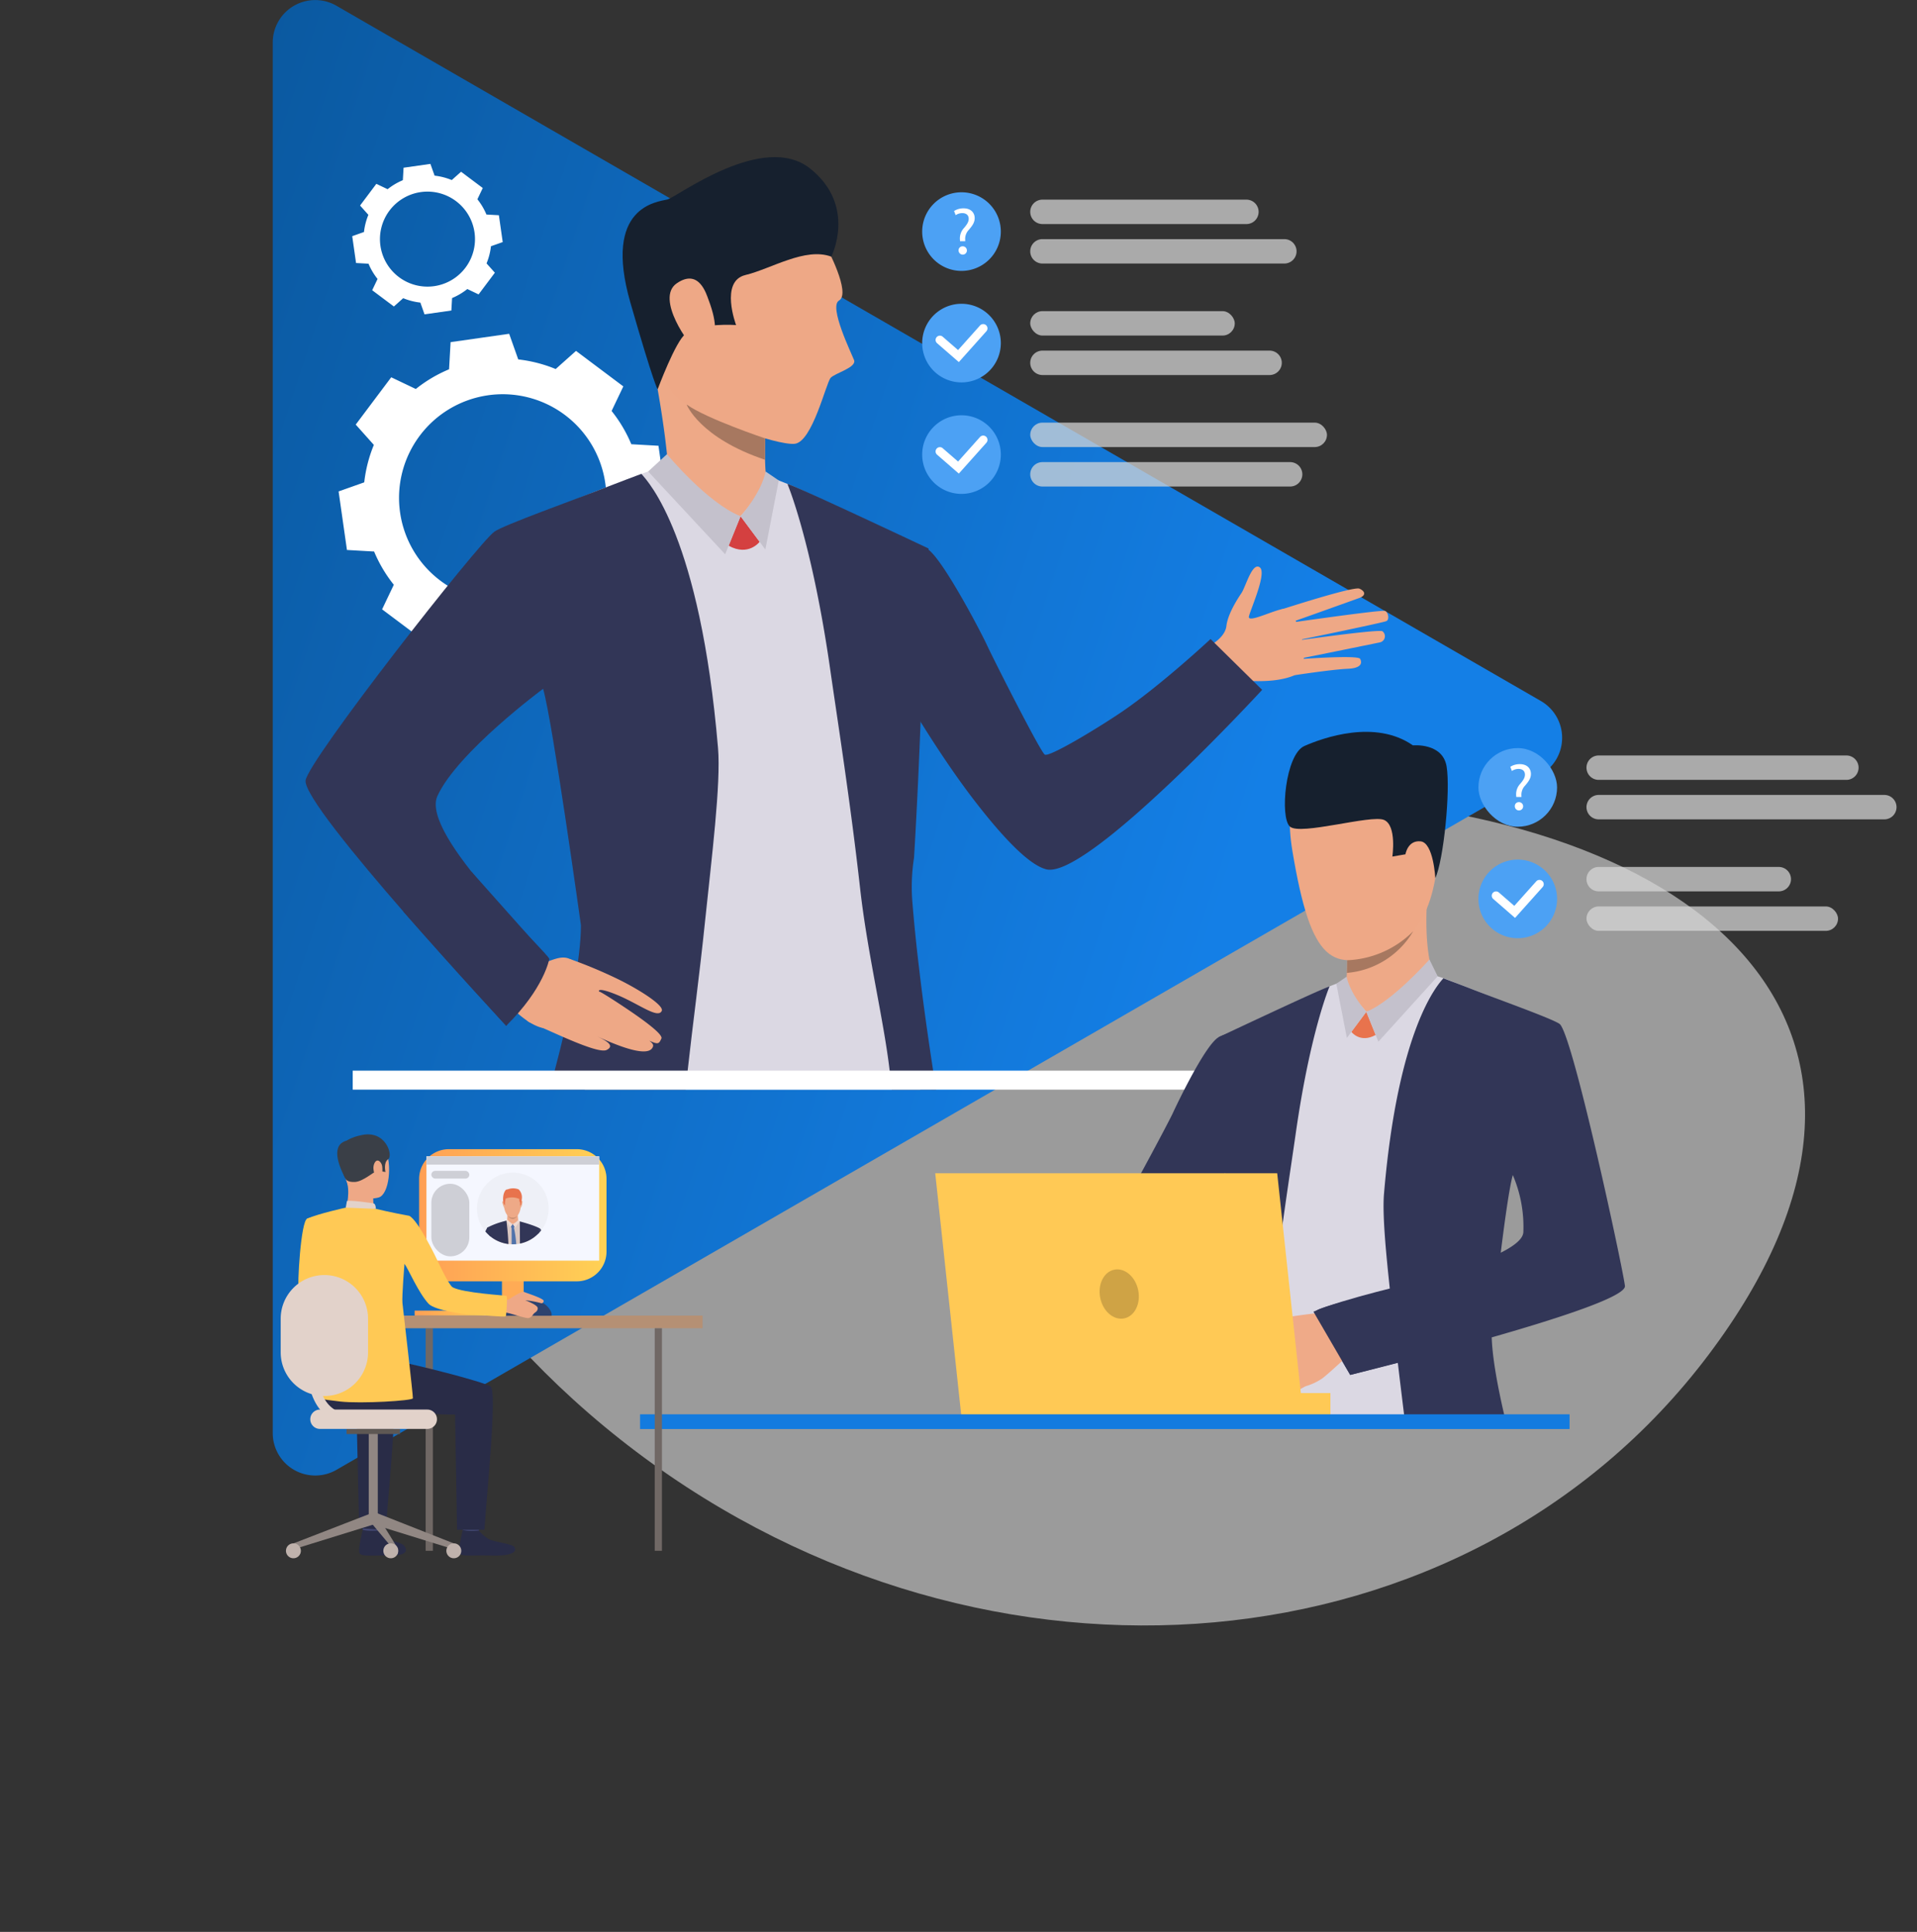 <svg xmlns="http://www.w3.org/2000/svg" xmlns:xlink="http://www.w3.org/1999/xlink" width="688.166" height="693.628" viewBox="0 0 688.166 693.628">
  <rect x="0" y="0" width="688.166" height="693.628" fill="#333333" stroke="none"/>
  <defs>
    <linearGradient id="linear-gradient" x1="0.707" y1="0.695" x2="-0.385" y2="0.283" gradientUnits="objectBoundingBox">
      <stop offset="0" stop-color="#147fe6"/>
      <stop offset="1" stop-color="#084e8c"/>
    </linearGradient>
    <linearGradient id="linear-gradient-2" y1="0.5" x2="1" y2="0.5" gradientUnits="objectBoundingBox">
      <stop offset="0" stop-color="#ff9f55"/>
      <stop offset="1" stop-color="#ffd255"/>
    </linearGradient>
  </defs>
  <g id="Group_507" data-name="Group 507" transform="translate(0 0)">
    <path id="Path_558" data-name="Path 558" d="M240.773,329.092C365.948,241.185,572.5,402.449,572.5,259.263S444.345,0,286.252,0,0,116.076,0,259.263,115.6,417,240.773,329.092Z" transform="matrix(-0.799, -0.602, 0.602, -0.799, 457.222, 693.628)" fill="#efefef" opacity="0.552"/>
    <path id="Path_409" data-name="Path 409" d="M806.538,337.68,374.173,88.054A15.251,15.251,0,0,0,351.3,101.261V600.513a15.251,15.251,0,0,0,22.876,13.208L806.538,364.095A15.251,15.251,0,0,0,806.538,337.68Z" transform="translate(-253.392 -85.988)" fill="url(#linear-gradient)"/>
    <g id="Group_371" data-name="Group 371" transform="translate(121.545 119.841)">
      <path id="Path_410" data-name="Path 410" d="M437.879,538.442a49.693,49.693,0,0,0,7.075,11.937l-4.207,8.823,8.495,6.371,8.494,6.372,7.293-6.508a49.691,49.691,0,0,0,13.44,3.451l3.261,9.206,10.512-1.5,10.512-1.5.554-9.751a49.7,49.7,0,0,0,11.937-7.075l8.823,4.208,6.371-8.495,6.372-8.494-6.508-7.292a49.7,49.7,0,0,0,3.451-13.44l9.206-3.261-1.5-10.512-1.5-10.512-9.75-.554a49.714,49.714,0,0,0-7.075-11.937l4.208-8.822-8.494-6.372-8.495-6.371-7.292,6.508a49.7,49.7,0,0,0-13.44-3.451l-3.261-9.206-10.512,1.5-10.511,1.5-.554,9.75a49.7,49.7,0,0,0-11.937,7.075l-8.823-4.207-6.372,8.494-6.371,8.494,6.508,7.292a49.7,49.7,0,0,0-3.451,13.44l-9.206,3.261,1.5,10.512,1.5,10.511Zm40.9-56.1a37.207,37.207,0,1,1-31.574,42.093A37.207,37.207,0,0,1,478.783,482.345Z" transform="translate(-425.127 -460.263)" fill="#fff"/>
    </g>
    <g id="Group_372" data-name="Group 372" transform="translate(126.448 58.846)">
      <path id="Path_411" data-name="Path 411" d="M446.285,305.611a22.78,22.78,0,0,0,3.243,5.472l-1.929,4.045,3.894,2.921,3.894,2.921,3.343-2.984a22.79,22.79,0,0,0,6.162,1.582l1.495,4.22,4.819-.688,4.819-.688.254-4.47a22.807,22.807,0,0,0,5.472-3.243l4.045,1.929,2.921-3.894,2.921-3.894-2.984-3.343a22.769,22.769,0,0,0,1.582-6.162l4.221-1.495-.688-4.819-.688-4.819-4.47-.254a22.793,22.793,0,0,0-3.244-5.473l1.929-4.045L483.4,275.51l-3.894-2.921-3.343,2.984A22.8,22.8,0,0,0,470,273.991l-1.5-4.22-4.819.688-4.819.688-.254,4.47a22.788,22.788,0,0,0-5.472,3.243l-4.045-1.929-2.921,3.894-2.921,3.894,2.984,3.343a22.784,22.784,0,0,0-1.582,6.162l-4.22,1.495.688,4.819.688,4.819Zm18.752-25.717a17.057,17.057,0,1,1-14.475,19.3A17.057,17.057,0,0,1,465.037,279.894Z" transform="translate(-440.439 -269.771)" fill="#fff"/>
    </g>
    <g id="Group_384" data-name="Group 384" transform="translate(109.689 56.41)">
      <g id="Group_373" data-name="Group 373" transform="translate(350.202 154.871)">
        <path id="Path_412" data-name="Path 412" d="M1481.816,753.419s26.008-8.451,28.122-7.508,2.4,2.434-.007,3.329-24.938,8.92-24.938,8.92,32.137-4.632,34.047-4.266c1.118.214,1.836,3.057.585,3.659s-32.939,7.1-32.939,7.1,30.01-4.268,31.5-3.456a2.254,2.254,0,0,1-.881,4c-2.212.476-29.927,6.086-29.927,6.086s21.963-1.669,22.8-.18c.513.91,1.243,3.331-4.429,3.575s-19.061,2.3-19.061,2.3Z" transform="translate(-1481.816 -745.838)" fill="#eea886"/>
      </g>
      <g id="Group_375" data-name="Group 375" transform="translate(321.546 147.014)">
        <g id="Group_374" data-name="Group 374">
          <path id="Path_413" data-name="Path 413" d="M1392.319,751.3s8.416-3.345,9.019-8.656c.514-4.516,4.261-10.115,5.412-11.842,1.539-2.309,3.837-11.125,6.534-9.245s-3.13,14.693-3.853,17.612,10.764-3.3,13.637-2.74,10.7,20.708,2.388,24.039-19.022,1.214-20.387,2.1a54.938,54.938,0,0,1-5.967,2.671Z" transform="translate(-1392.319 -721.301)" fill="#eea886"/>
        </g>
      </g>
      <g id="Group_376" data-name="Group 376" transform="translate(27.751 111.687)">
        <path id="Path_414" data-name="Path 414" d="M667.113,827.283c.188,2.434.391,4.752.58,6.823H547.262c.044-2.028.1-4.332.145-6.823.406-20.079,1-52.993.739-65.423-.333-17.746-4.071-63.858-4.81-66.524,0,0-26.424-38.39-54.138,37.391-5.722,15.617,46.735,54.746,40.216,55.948s-6.244,13.575-6.244,13.575-49.4-43.026-48.387-55.7c.565-7.041,39.245-109.347,45.156-113.577,4.027-2.9,29.322-13.038,42.432-18.007,6.07-2.318,10.691-3.926,11.648-3.984,3-.188,40,3.361,40,3.361s5.3,1.811,10.735,4.3c9.257,4.244,23.686,10.894,34.03,15.82,3.347,1.594,7.533,3.738,11.01,5.578q-.63,18.862-2.231,40.476s-1.927,31.48-2.1,63.279c-1.666,7.2-1.376,23.932-1.376,23.932-.463,15.863,1.3,32.147,1.768,41.244C666.142,814.665,666.62,821.329,667.113,827.283Z" transform="translate(-474.769 -610.971)" fill="#dbd8e3"/>
      </g>
      <g id="Group_377" data-name="Group 377" transform="translate(172.969 117.316)">
        <path id="Path_415" data-name="Path 415" d="M980.626,839.232c-1.739-11.256-3.39-22.976-4.752-34.189v-.087q-.326-2.738-.652-5.432a1.8,1.8,0,0,0-.029-.275c-.87-7.591-1.579-14.849-2.1-21.5a67.5,67.5,0,0,1,.667-14.95c2.057-34,3.086-69.856,3.086-69.856,1.087-14.69,1.71-28.394,2.13-41.186,0,0-46.459-21.948-50.675-23.208,0,0,8.808,20.687,15.414,66.944,2.549,17.761,7.257,47.662,10.677,78.186,1.347,12.038,3.564,24.222,5.679,35.7,2,10.821,3.911,21.021,4.94,29.857.073.536.13,1.072.188,1.608.16,1.521.348,3.274.565,5.215H981.7C981.336,843.81,980.973,841.522,980.626,839.232Z" transform="translate(-928.299 -628.549)" fill="#323657"/>
      </g>
      <g id="Group_378" data-name="Group 378" transform="translate(0 113.738)">
        <path id="Path_416" data-name="Path 416" d="M531.559,777.542c-2.115,20.513-4.433,37.116-6.3,54.094-.247,2.26-.492,4.534-.724,6.823H475.668q.956-3.39,1.854-6.823c5.244-19.775,9.431-39.955,9.431-52.2,0,0-10.17-73.13-13.575-84.908,0,0-30.755,22.744-37.941,38.492-6.432,14.081,40.694,57.093,40.144,58.542-3.2,8.475-15.472,23.961-15.472,23.961s-72.971-78.374-72-88.037c.7-7.026,61.874-85.14,67.77-89.37,3.419-2.448,28.684-11.4,41.085-16.3,2.274-.9,9.662-3.68,11.691-4.447,2.622,2.926,21.108,22.817,27.511,98.41C537.252,728.532,533.847,755.507,531.559,777.542Z" transform="translate(-388.099 -617.374)" fill="#323657"/>
      </g>
      <g id="Group_379" data-name="Group 379" transform="translate(125.237 76.031)">
        <path id="Path_417" data-name="Path 417" d="M784.406,539.211s-.254-12.7-5.149-38.4c-1.31-6.879,39.935,18.1,39.935,18.1s-.127,2.409-.21,5.663c-.044,1.719-.071,3.669-.06,5.625.005.691.011,1.376.028,2.055.039,1.818.122,3.558.276,5.039a23.677,23.677,0,0,0,1.376,4.956C822.3,546.173,798.3,549.151,784.406,539.211Z" transform="translate(-779.227 -499.613)" fill="#eea987"/>
      </g>
      <path id="Path_418" data-name="Path 418" d="M866.712,664.845l6.837,9.185s-4.006,5.364-11.119,1.4Z" transform="translate(-710.552 -535.908)" fill="#d44040"/>
      <path id="Path_419" data-name="Path 419" d="M850.187,632.545l-7.321,8.564s-11.748-2.276-15.2-8.413S850.187,632.545,850.187,632.545Z" transform="translate(-686.706 -512.171)" fill="#eea987"/>
      <path id="Path_420" data-name="Path 420" d="M884.8,614.69s-.85,6.529-9,16.059l8.9,11.951,4.814-24.791Z" transform="translate(-719.643 -501.812)" fill="#c4c1cc"/>
      <path id="Path_421" data-name="Path 421" d="M778.956,595.293s14.541,17.574,26.42,22.27l-5.525,13.664L772.2,601.5Z" transform="translate(-649.216 -488.626)" fill="#c4c1cc"/>
      <g id="Group_380" data-name="Group 380" transform="translate(197.438 137.468)">
        <path id="Path_422" data-name="Path 422" d="M1150.679,745.294s-62.668,68.084-77.457,64.446c-6.836-1.682-17.192-13.483-25.749-24.578-2.821-3.654-5.587-7.489-8.219-11.284a.026.026,0,0,1-.008-.016c-10.5-15.157-18.725-29.687-18.725-29.687s-31.03-36.366-6.13-52.576c0,0,10.494-1.059,16.464,3.344,5.511,4.066,18.92,29.666,21.1,34.413s19.111,38.2,20.69,39.189,18.21-8.993,27.1-14.976c14.365-9.669,32.414-26.52,32.414-26.52Z" transform="translate(-1004.718 -691.487)" fill="#323657"/>
      </g>
      <g id="Group_381" data-name="Group 381" transform="translate(121.488 11.574)">
        <path id="Path_423" data-name="Path 423" d="M832.951,318.829s9.061,16.8,4.57,19.411c-3.711,2.159,4.348,18.645,5.4,21.338s-6.722,4.651-8.373,6.384S828,389.028,821.6,389.671s-35.26-9.392-43.118-17.562-14.3-45.072-9.06-60.638S816.959,289.484,832.951,318.829Z" transform="translate(-767.518 -298.307)" fill="#eea886"/>
      </g>
      <g id="Group_382" data-name="Group 382" transform="translate(113.814)">
        <path id="Path_424" data-name="Path 424" d="M818.466,297.9s9.249-18.143-7.552-31.6-47.78,10.162-51.271,11.063-23.3,2.262-13.3,37.046c8.59,29.869,9.789,31.126,9.789,31.126s6.41-17.3,10.043-19.94c5.673-4.119,18.112-3.13,18.112-3.13s-5.927-15.735,3.335-17.963S809.095,294.418,818.466,297.9Z" transform="translate(-743.55 -262.161)" fill="#16202e"/>
      </g>
      <g id="Group_383" data-name="Group 383" transform="translate(130.692 43.612)">
        <path id="Path_425" data-name="Path 425" d="M810.255,406.043c-.817-2.158-3.458-11.435-11.418-5.987s4.959,22.931,6.347,23.156S817.13,424.205,810.255,406.043Z" transform="translate(-796.264 -398.366)" fill="#eea886"/>
      </g>
      <path id="Path_426" data-name="Path 426" d="M843.468,557.389c.005.691.011,1.376.028,2.055-23.592-7.917-28.161-19.835-28.161-19.835,7.359,5.2,28.194,12.155,28.194,12.155C843.484,553.483,843.456,555.433,843.468,557.389Z" transform="translate(-678.536 -450.771)" fill="#a77860"/>
      <path id="Path_427" data-name="Path 427" d="M611.514,1160a8.293,8.293,0,0,0,4.6,1.851c4.084-.034,8.735-4.474,13-.442s-4.719,21.183-7.956,23.193-10.595-1.6-18.469-11.118S611.514,1160,611.514,1160Z" transform="translate(-532.546 -872.322)" fill="#eea886"/>
      <path id="Path_428" data-name="Path 428" d="M650.9,1161.411a169.457,169.457,0,0,1,17.067,7.134c7.724,3.769,16.788,9.526,15.863,11.481-1.4,2.97-8.294-2.6-16.2-5.818-7.283-2.962-6.347-1.143-6.347-1.143s-.238-.533,7.067,4.256c7.854,5.149,16.075,11.009,15.349,12.625-.9,2-1.182,2.177-4.34.78,1.641,1.2,1.545,1.823,1.11,2.563-2.256,3.832-14.979-1.914-20.031-4.2,3.87,1.778,6.519,3.5,3.623,4.955-3.312,1.661-20.932-7.284-27.552-9.875C629.281,1181.348,650.9,1161.411,650.9,1161.411Z" transform="translate(-555.961 -873.476)" fill="#eea886"/>
      <path id="Path_429" data-name="Path 429" d="M550.059,1094.91s-1.8,10.512-15.47,23.957c0,0-31.343-34.576-36.934-41.05l24.525-14.229Z" transform="translate(-462.576 -806.975)" fill="#323657"/>
    </g>
    <rect id="Rectangle_129" data-name="Rectangle 129" width="431.232" height="6.823" transform="translate(126.611 384.409)" fill="#fff"/>
    <path id="Rectangle_130" data-name="Rectangle 130" d="M14.115,0h0A14.114,14.114,0,0,1,28.229,14.114v0A14.115,14.115,0,0,1,14.114,28.229h0A14.114,14.114,0,0,1,0,14.115v0A14.115,14.115,0,0,1,14.115,0Z" transform="translate(331.048 109.069)" fill="#4ca1f4"/>
    <g id="Group_385" data-name="Group 385" transform="translate(369.836 71.681)">
      <path id="Rectangle_131" data-name="Rectangle 131" d="M4.383,0H77.6a4.384,4.384,0,0,1,4.384,4.384v0A4.384,4.384,0,0,1,77.6,8.767H4.383A4.383,4.383,0,0,1,0,4.384v0A4.383,4.383,0,0,1,4.383,0Z" transform="translate(0)" fill="#d9d9d9" opacity="0.72"/>
      <path id="Rectangle_132" data-name="Rectangle 132" d="M4.383,0H91.219A4.384,4.384,0,0,1,95.6,4.384v0A4.383,4.383,0,0,1,91.22,8.767H4.384A4.384,4.384,0,0,1,0,4.383v0A4.383,4.383,0,0,1,4.383,0Z" transform="translate(0 14.175)" fill="#d9d9d9" opacity="0.72"/>
    </g>
    <path id="Rectangle_133" data-name="Rectangle 133" d="M14.115,0h0A14.114,14.114,0,0,1,28.229,14.114v0A14.115,14.115,0,0,1,14.114,28.229h0A14.114,14.114,0,0,1,0,14.115v0A14.115,14.115,0,0,1,14.115,0Z" transform="translate(331.048 69.037)" fill="#4ca1f4"/>
    <g id="Group_386" data-name="Group 386" transform="translate(369.836 111.713)">
      <rect id="Rectangle_134" data-name="Rectangle 134" width="73.417" height="8.767" rx="4.384" transform="translate(0)" fill="#d9d9d9" opacity="0.72"/>
      <path id="Rectangle_135" data-name="Rectangle 135" d="M4.384,0H85.918A4.384,4.384,0,0,1,90.3,4.384v0a4.383,4.383,0,0,1-4.383,4.383H4.383A4.383,4.383,0,0,1,0,4.384v0A4.384,4.384,0,0,1,4.384,0Z" transform="translate(0 14.175)" fill="#d9d9d9" opacity="0.72"/>
    </g>
    <g id="Group_387" data-name="Group 387" transform="translate(369.836 151.745)">
      <rect id="Rectangle_136" data-name="Rectangle 136" width="106.518" height="8.767" rx="4.384" transform="translate(0)" fill="#d9d9d9" opacity="0.72"/>
      <path id="Rectangle_137" data-name="Rectangle 137" d="M4.383,0H93.295a4.384,4.384,0,0,1,4.384,4.384v0a4.384,4.384,0,0,1-4.384,4.384H4.383A4.383,4.383,0,0,1,0,4.384v0A4.383,4.383,0,0,1,4.383,0Z" transform="translate(0 14.174)" fill="#d9d9d9" opacity="0.72"/>
    </g>
    <path id="Rectangle_138" data-name="Rectangle 138" d="M14.114,0h0A14.115,14.115,0,0,1,28.229,14.115v0A14.114,14.114,0,0,1,14.115,28.229h0A14.115,14.115,0,0,1,0,14.114v0A14.114,14.114,0,0,1,14.114,0Z" transform="translate(331.048 149.102)" fill="#4ca1f4"/>
    <g id="Group_392" data-name="Group 392" transform="translate(335.836 116.362)">
      <g id="Group_391" data-name="Group 391">
        <g id="Group_390" data-name="Group 390">
          <g id="Group_389" data-name="Group 389">
            <g id="Group_388" data-name="Group 388">
              <path id="Path_430" data-name="Path 430" d="M1102.741,463.041l-7.834-6.806a1.541,1.541,0,0,1,2.021-2.326l5.54,4.813,7.873-8.811a1.541,1.541,0,1,1,2.3,2.053Z" transform="translate(-1094.377 -449.396)" fill="#fff"/>
            </g>
          </g>
        </g>
      </g>
    </g>
    <g id="Group_397" data-name="Group 397" transform="translate(335.836 156.394)">
      <g id="Group_396" data-name="Group 396">
        <g id="Group_395" data-name="Group 395">
          <g id="Group_394" data-name="Group 394">
            <g id="Group_393" data-name="Group 393">
              <path id="Path_431" data-name="Path 431" d="M1102.741,588.065l-7.834-6.806a1.541,1.541,0,0,1,2.021-2.326l5.54,4.813,7.873-8.812a1.541,1.541,0,0,1,2.3,2.054Z" transform="translate(-1094.377 -574.42)" fill="#fff"/>
            </g>
          </g>
        </g>
      </g>
    </g>
    <g id="Group_398" data-name="Group 398" transform="translate(342.49 74.796)">
      <path id="Path_432" data-name="Path 432" d="M1117.308,331.382l-.048-.621a5.482,5.482,0,0,1,1.481-4.131c1.075-1.266,1.672-2.2,1.672-3.272,0-1.218-.764-2.03-2.269-2.054a4.246,4.246,0,0,0-2.412.741l-.573-1.5a6.264,6.264,0,0,1,3.415-.955c2.746,0,3.988,1.7,3.988,3.511,0,1.624-.908,2.794-2.054,4.156a4.718,4.718,0,0,0-1.361,3.511l.024.621Zm-.525,3.343a1.412,1.412,0,0,1,1.433-1.5,1.494,1.494,0,1,1-1.433,1.5Z" transform="translate(-1115.159 -319.584)" fill="#fff"/>
    </g>
    <path id="Rectangle_139" data-name="Rectangle 139" d="M14.114,0h0A14.115,14.115,0,0,1,28.229,14.115v0A14.114,14.114,0,0,1,14.115,28.229h0A14.115,14.115,0,0,1,0,14.114v0A14.114,14.114,0,0,1,14.114,0Z" transform="translate(530.726 308.631)" fill="#4ca1f4"/>
    <g id="Group_399" data-name="Group 399" transform="translate(569.515 271.243)">
      <path id="Rectangle_140" data-name="Rectangle 140" d="M4.383,0H93.295a4.383,4.383,0,0,1,4.383,4.383v0a4.383,4.383,0,0,1-4.383,4.383H4.384A4.384,4.384,0,0,1,0,4.383v0A4.383,4.383,0,0,1,4.383,0Z" fill="#d9d9d9" opacity="0.72"/>
      <path id="Rectangle_141" data-name="Rectangle 141" d="M4.384,0H106.912A4.384,4.384,0,0,1,111.3,4.384v0a4.384,4.384,0,0,1-4.384,4.384H4.383A4.383,4.383,0,0,1,0,4.384v0A4.384,4.384,0,0,1,4.384,0Z" transform="translate(0 14.175)" fill="#d9d9d9" opacity="0.72"/>
    </g>
    <rect id="Rectangle_142" data-name="Rectangle 142" width="28.229" height="28.229" rx="14.115" transform="translate(530.726 268.599)" fill="#4ca1f4"/>
    <g id="Group_400" data-name="Group 400" transform="translate(569.515 311.275)">
      <path id="Rectangle_143" data-name="Rectangle 143" d="M4.383,0h64.65a4.383,4.383,0,0,1,4.383,4.383v0a4.383,4.383,0,0,1-4.383,4.383H4.384A4.384,4.384,0,0,1,0,4.383v0A4.383,4.383,0,0,1,4.383,0Z" fill="#d9d9d9" opacity="0.72"/>
      <rect id="Rectangle_144" data-name="Rectangle 144" width="90.302" height="8.767" rx="4.383" transform="translate(0 14.175)" fill="#d9d9d9" opacity="0.72"/>
    </g>
    <g id="Group_405" data-name="Group 405" transform="translate(535.514 315.923)">
      <g id="Group_404" data-name="Group 404">
        <g id="Group_403" data-name="Group 403">
          <g id="Group_402" data-name="Group 402">
            <g id="Group_401" data-name="Group 401">
              <path id="Path_433" data-name="Path 433" d="M1726.354,1086.293l-7.833-6.806a1.541,1.541,0,0,1,2.021-2.327l5.54,4.813,7.874-8.811a1.541,1.541,0,1,1,2.3,2.053Z" transform="translate(-1717.991 -1072.648)" fill="#fff"/>
            </g>
          </g>
        </g>
      </g>
    </g>
    <g id="Group_412" data-name="Group 412" transform="translate(229.77 262.764)">
      <g id="Group_411" data-name="Group 411" transform="translate(135.746)">
        <g id="Group_406" data-name="Group 406" transform="translate(72.673 86.973)">
          <path id="Path_434" data-name="Path 434" d="M1417.443,1282.51c1.3,5.653,1.078,18.783,1.078,18.783.354,12.455-1.035,25.245-1.389,32.387-.009.221-.024.441-.033.666-.091,1.686-.2,3.473-.326,5.284h93.171c-.033-1.715-.067-3.483-.1-5.284-.187-10.544-.354-22.093-.369-30.337,21.292-5.624,44.286-12.962,43.855-18.328-.44-5.523-17.029-86.843-21.666-90.162-3.162-2.271-23.017-10.228-33.317-14.136a73.149,73.149,0,0,0-9.135-3.124c-2.357-.148-31.4,2.635-31.4,2.635s-4.168,1.427-8.422,3.382c-7.267,3.334-18.591,8.546-26.72,12.416-2.625,1.245-5.906,2.937-8.637,4.383q.5,14.8,1.754,31.764S1417.3,1257.552,1417.443,1282.51Zm92.313,9.408c1.145-15.482,5.815-42.078,6.332-43.96.015,0,2.19,2.075,2.2,2.075s.719.1.728.091a5.507,5.507,0,0,1,.661.249s14.1,19.693,14.251,30.28C1534.01,1285.7,1523,1289.317,1509.756,1291.918Z" transform="translate(-1414.037 -1178.253)" fill="#dbd8e3"/>
        </g>
        <g id="Group_407" data-name="Group 407" transform="translate(71.95 91.386)">
          <path id="Path_435" data-name="Path 435" d="M1411.779,1349h12.205q.417-2.58.9-5.284c2.069-11.655,4.79-24.823,6.242-37.752v0c2.682-23.956,6.376-47.429,8.368-61.373,5.188-36.305,12.105-52.549,12.105-52.549-3.306.987-39.774,18.222-39.774,18.222.326,10.036.814,20.8,1.667,32.325,0,0,.8,28.148,2.424,54.845a53.326,53.326,0,0,1,.522,11.731c-.407,5.222-.973,10.922-1.652,16.866-.01.082-.015.158-.024.225-.163,1.414-.335,2.832-.5,4.268,0,.025-.01.038-.01.063-.522,4.316-1.1,8.723-1.715,13.135Q1412.165,1346.359,1411.779,1349Z" transform="translate(-1411.779 -1192.035)" fill="#323657"/>
        </g>
        <g id="Group_408" data-name="Group 408" transform="translate(106.843 88.484)">
          <path id="Path_436" data-name="Path 436" d="M1520.768,1302.674c2.773,6.544,12.33,22.7,12.33,22.7s6.917-1.7,17.092-4.331c.67,5.773,1.346,11.2,1.992,16.508.216,1.772.432,3.531.637,5.284h36.3q-.646-2.666-1.231-5.284c-2.218-9.83-3.775-18.974-4-25.647,24.34-6.951,48.2-14.74,47.826-18.466-.551-5.514-18.83-90.766-23.467-94.086-2.673-1.921-22.514-8.953-32.248-12.79-1.777-.7-7.851-2.985-9.447-3.593-2.064,2.3-16.3,18.006-21.325,77.348-.623,7.382.67,20.853,2.107,34.351C1532.6,1298.6,1520.294,1301.558,1520.768,1302.674Zm66.369-21.177c1.466-11.822,3.128-23.717,4.33-27.88a47.136,47.136,0,0,1,3.784,20.431C1595.19,1276.5,1592.066,1279.015,1587.137,1281.5Z" transform="translate(-1520.755 -1182.97)" fill="#323657"/>
        </g>
        <g id="Group_409" data-name="Group 409" transform="translate(116.702 60.094)">
          <path id="Path_437" data-name="Path 437" d="M1584.218,1122.121s-3.693-6.979-2.673-26.8c.282-5.49-28.837,13.02-28.837,13.02s.1,1.892.163,4.446c.033,1.064.052,2.227.052,3.425,0,.331,0,.661,0,.991-.005.542-.01,1.078-.019,1.615-.014.666-.038,1.317-.072,1.945-.034.714-.081,1.389-.148,2.008a18.332,18.332,0,0,1-1.078,3.889C1550.264,1129.743,1573.315,1129.92,1584.218,1122.121Z" transform="translate(-1551.545 -1094.307)" fill="#eea987"/>
        </g>
        <path id="Path_438" data-name="Path 438" d="M1565.947,1220.538l-5.367,7.21s3.144,4.21,8.728,1.1Z" transform="translate(-1440.985 -1120.026)" fill="#e8734d"/>
        <path id="Path_439" data-name="Path 439" d="M1559.394,1195.184l5.746,6.723s9.222-1.787,11.929-6.6S1559.394,1195.184,1559.394,1195.184Z" transform="translate(-1440.178 -1101.393)" fill="#eea987"/>
        <path id="Path_440" data-name="Path 440" d="M1547.429,1181.169s.667,5.124,7.064,12.606l-6.983,9.381-3.779-19.46Z" transform="translate(-1429.531 -1093.262)" fill="#c4c1cc"/>
        <path id="Path_441" data-name="Path 441" d="M1600,1161.918s-13.334,15.083-22.659,18.77l4.337,10.726,21.28-23.476Z" transform="translate(-1452.378 -1080.175)" fill="#c4c1cc"/>
        <g id="Group_410" data-name="Group 410" transform="translate(0 107.294)">
          <path id="Path_442" data-name="Path 442" d="M1197.61,1352.62s17.7-17.165,29.308-20.021c5.366-1.32,12.435-8.728,19.152-17.437,2.214-2.868,4.386-5.878,6.452-8.857a.019.019,0,0,0,.006-.012c8.241-11.9,14.7-23.3,14.7-23.3s24.358-28.546,4.812-41.271c0,0-8.378-.181-12.972,2.314-4.725,2.565-14.8,23.6-16.512,27.323s-20.219,38.315-21.458,39.092-3.3,3.622-10.712,7.61c-9.068,4.882-23.313,19.172-23.313,19.172Z" transform="translate(-1187.072 -1241.716)" fill="#323657"/>
        </g>
        <path id="Path_443" data-name="Path 443" d="M1461.895,1586.7a11.257,11.257,0,0,0,3.532-.671s1.849-1.186,3.214-1.95a10.607,10.607,0,0,1,1.08-.545,20.612,20.612,0,0,0,5.945-2.834c2.327-1.772,9.915-8.872,9.915-8.872l-4.9-7.538-2.264-7.465s-17.69,1.759-20.05,3.161a6.99,6.99,0,0,0-.65.436c-1.883,1.381-2.7,3.2-3.61,4.036-.33.31-3.412,3.608-3.24,4.946a4.406,4.406,0,0,0,2.307,3.612s.624,3.616,2.493,5.232a6.547,6.547,0,0,0,3.365,4.7S1459.886,1586.3,1461.895,1586.7Z" transform="translate(-1366.394 -1348.633)" fill="#efaa88"/>
        <path id="Path_444" data-name="Path 444" d="M1517.735,936.564s-31.975-7.708-25.239,32.774,14.4,43.768,33.882,35.7,18.124-33.964,19.285-46.634S1527.963,937.155,1517.735,936.564Z" transform="translate(-1394.067 -926.58)" fill="#eea886"/>
        <path id="Path_445" data-name="Path 445" d="M1624.962,1018.9c.475-3.555,7.535-4.758,8.023.591s-3.415,14.667-6.073,13.705S1624.307,1023.8,1624.962,1018.9Z" transform="translate(-1484.496 -980.876)" fill="#eea886"/>
        <path id="Path_446" data-name="Path 446" d="M1540.035,959.142s-.641-12.733-5.282-13.2-5.43,4.647-5.43,4.647l-4.7.816s1.647-11.128-2.964-13.143-30.149,5.7-33.825,2.37-1.592-25.918,5.188-28.914,25.483-9.659,38.976-.234c0,0,10.641-1.055,12.091,7.541S1543.016,952.81,1540.035,959.142Z" transform="translate(-1390.307 -906.626)" fill="#16202e"/>
        <path id="Path_447" data-name="Path 447" d="M1518.073,1533.854l13.2,22.7s34.974-9.011,43.135-11.312l-18.654-22.2S1528.252,1529.319,1518.073,1533.854Z" transform="translate(-1412.088 -1325.665)" fill="#323657"/>
        <path id="Path_448" data-name="Path 448" d="M1555.549,1145.2h.005a30.581,30.581,0,0,0,23.8-14.95,35.453,35.453,0,0,1-23.707,10.4c0,.331,0,.661,0,.991-.005.542-.01,1.078-.02,1.614C1555.606,1143.919,1555.582,1144.571,1555.549,1145.2Z" transform="translate(-1437.564 -1058.646)" fill="#a77860"/>
      </g>
      <path id="Path_449" data-name="Path 449" d="M1216.8,1401.62l9.327,86.717H1103.366l-9.327-86.717Z" transform="translate(-988.081 -1243.126)" fill="#ffc955"/>
      <rect id="Rectangle_145" data-name="Rectangle 145" width="20.504" height="7.802" transform="translate(227.316 237.41)" fill="#ffc955"/>
      <rect id="Rectangle_146" data-name="Rectangle 146" width="333.67" height="5.284" transform="translate(0 245.032)" fill="#137bdf"/>
      <path id="Path_450" data-name="Path 450" d="M1292.159,1516.842c.987,4.828-1.266,9.366-5.031,10.136s-7.617-2.521-8.6-7.35,1.266-9.366,5.031-10.136S1291.172,1512.014,1292.159,1516.842Z" transform="translate(-1113.338 -1316.382)" fill="#cfa345"/>
    </g>
    <g id="Group_505" data-name="Group 505" transform="translate(100.762 407.292)">
      <g id="Group_413" data-name="Group 413" transform="translate(48.074 63.276)">
        <rect id="Rectangle_147" data-name="Rectangle 147" width="29.599" height="1.757" fill="url(#linear-gradient-2)"/>
      </g>
      <g id="Group_414" data-name="Group 414" transform="translate(52.041 69.606)">
        <rect id="Rectangle_148" data-name="Rectangle 148" width="2.594" height="79.906" transform="translate(2.594 79.906) rotate(180)" fill="#706865"/>
      </g>
      <g id="Group_415" data-name="Group 415" transform="translate(73.041 62.778)">
        <rect id="Rectangle_149" data-name="Rectangle 149" width="20.574" height="2.509" fill="#ccbdb7"/>
      </g>
      <g id="Group_416" data-name="Group 416" transform="translate(79.432 41.37)">
        <rect id="Rectangle_150" data-name="Rectangle 150" width="7.791" height="23.663" fill="#ffab55"/>
      </g>
      <g id="Group_417" data-name="Group 417" transform="translate(37.457 65.063)">
        <rect id="Rectangle_151" data-name="Rectangle 151" width="113.992" height="4.543" fill="#b59074"/>
      </g>
      <g id="Group_418" data-name="Group 418" transform="translate(6.321 29.932)">
        <path id="Path_451" data-name="Path 451" d="M389.216,1459.112s-1.246,17.484,2.17,19.576c2.14,1.311,10.673,5.732,10.42,6.561s-4.818,7.377-4.818,7.377-16.39-10.793-16.918-14.194c-.516-3.323.807-25.6,3.059-26.626,1.687-.769,2.578-.133,4.7,1.446C390.817,1455.468,389.216,1459.112,389.216,1459.112Z" transform="translate(-379.957 -1451.48)" fill="#ffc955"/>
      </g>
      <g id="Group_421" data-name="Group 421" transform="translate(42.27 37.893)">
        <g id="Group_420" data-name="Group 420">
          <g id="Group_419" data-name="Group 419">
            <path id="Path_452" data-name="Path 452" d="M495.412,1481.007l1.444-.534s-1.8-4.229-2.588-4.126a19.711,19.711,0,0,0-2.036.417Z" transform="translate(-492.232 -1476.345)" fill="#ead8cf"/>
          </g>
        </g>
      </g>
      <g id="Group_424" data-name="Group 424" transform="translate(36.543 37.611)">
        <g id="Group_423" data-name="Group 423">
          <g id="Group_422" data-name="Group 422">
            <path id="Path_453" data-name="Path 453" d="M483.583,1481.136c-.185-.138-3.071-5.674-3.071-5.674l-6.166.838,3.332,6.558Z" transform="translate(-474.346 -1475.462)" fill="#da9b5b"/>
          </g>
        </g>
      </g>
      <g id="Group_427" data-name="Group 427" transform="translate(29.047 138.145)">
        <g id="Group_426" data-name="Group 426">
          <g id="Group_425" data-name="Group 425">
            <path id="Path_454" data-name="Path 454" d="M457.632,1789.9s-.51,3.537-.574,4.069-5.67-.313-5.67-.313l-.454-4.212S456.931,1789.4,457.632,1789.9Z" transform="translate(-450.935 -1789.441)" fill="#424773"/>
          </g>
        </g>
      </g>
      <g id="Group_430" data-name="Group 430" transform="translate(28.171 141.981)">
        <g id="Group_429" data-name="Group 429">
          <g id="Group_428" data-name="Group 428">
            <path id="Path_455" data-name="Path 455" d="M455.258,1801.662a15.136,15.136,0,0,0,3.494,3.061c1.718.929,4.417,1.3,5.433,2.259.733.694,2.671,3.683-4.464,3.623s-10.575.422-11.339-.724,1.107-8.459,1.107-8.459S451.178,1802.03,455.258,1801.662Z" transform="translate(-448.198 -1801.422)" fill="#292c47"/>
          </g>
        </g>
      </g>
      <g id="Group_433" data-name="Group 433" transform="translate(64.964 138.179)">
        <g id="Group_432" data-name="Group 432">
          <g id="Group_431" data-name="Group 431">
            <path id="Path_456" data-name="Path 456" d="M569.8,1790s-.51,3.538-.574,4.069-5.67-.313-5.67-.313l-.454-4.211S569.1,1789.5,569.8,1790Z" transform="translate(-563.107 -1789.546)" fill="#424773"/>
          </g>
        </g>
      </g>
      <g id="Group_436" data-name="Group 436" transform="translate(64.088 142.015)">
        <g id="Group_435" data-name="Group 435">
          <g id="Group_434" data-name="Group 434">
            <path id="Path_457" data-name="Path 457" d="M567.43,1801.765a15.122,15.122,0,0,0,3.494,3.061c1.718.929,8.04,1.692,9.055,2.654.733.695,1.953,3.489-8.086,3.228-7.132-.186-10.575.422-11.339-.724s1.106-8.459,1.106-8.459S563.253,1802.176,567.43,1801.765Z" transform="translate(-560.371 -1801.526)" fill="#292c47"/>
          </g>
        </g>
      </g>
      <g id="Group_439" data-name="Group 439" transform="translate(12.58 77.492)">
        <g id="Group_438" data-name="Group 438">
          <g id="Group_437" data-name="Group 437">
            <path id="Path_458" data-name="Path 458" d="M404.589,1600.017s20.381,3.449,24.985,4.172,29.563,6.933,32.684,8.826c2.485,1.506-1.3,37.687-2.188,51.491H450.24l-.713-41.407c-11.8.295-20.216-2.76-28.807-1.455s-15.753,3.159-21.212-4.163C399.508,1617.48,399.306,1601.616,404.589,1600.017Z" transform="translate(-399.507 -1600.017)" fill="#292c47"/>
          </g>
        </g>
      </g>
      <g id="Group_442" data-name="Group 442" transform="translate(8.572 81.9)">
        <g id="Group_441" data-name="Group 441">
          <g id="Group_440" data-name="Group 440">
            <path id="Path_459" data-name="Path 459" d="M416.169,1673.9l-9.58-.592-.934-40.849a58.23,58.23,0,0,1-10.93-.693l-7.735-17.98c6.779,1.355,28.5,6.834,31.4,8.59C420.87,1623.88,417.054,1660.093,416.169,1673.9Z" transform="translate(-386.99 -1613.783)" fill="#292c47"/>
          </g>
        </g>
      </g>
      <g id="Group_445" data-name="Group 445" transform="translate(21.913 0.739)">
        <g id="Group_444" data-name="Group 444">
          <g id="Group_443" data-name="Group 443">
            <path id="Path_460" data-name="Path 460" d="M433.786,1360.665s7.471-2.065,10.322,3.735,1.558,16.795-2.207,17.829-9.18-.156-10.743-3.766-2.81-8.74-2.436-12.062S431.8,1361.458,433.786,1360.665Z" transform="translate(-428.654 -1360.308)" fill="#eea886"/>
          </g>
        </g>
      </g>
      <g id="Group_448" data-name="Group 448" transform="translate(23.208 16.42)">
        <g id="Group_447" data-name="Group 447">
          <g id="Group_446" data-name="Group 446">
            <path id="Path_461" data-name="Path 461" d="M442.7,1414.366s-.082,4.411.4,5.351-10.4.7-10.4.7,1.716-5.3.742-9.809C432.477,1406.145,442.7,1414.366,442.7,1414.366Z" transform="translate(-432.698 -1409.282)" fill="#eea886"/>
          </g>
        </g>
      </g>
      <g id="Group_451" data-name="Group 451" transform="translate(21.48)">
        <g id="Group_450" data-name="Group 450">
          <g id="Group_449" data-name="Group 449">
            <path id="Path_462" data-name="Path 462" d="M429.185,1374.079s.582,1.184,3.4.993,6.537-3.592,7.733-3.9,1.268-.985,1.268-.985l.633,1.126,1.226.186s-.833-3.408.982-4.608-.817-10.865-10.009-8.534c0,0-7.015,1.284-7.109,5.2S427.824,1372.005,429.185,1374.079Z" transform="translate(-427.301 -1358)" fill="#3a3f47"/>
          </g>
        </g>
      </g>
      <g id="Group_454" data-name="Group 454" transform="translate(23.35 23.841)">
        <g id="Group_453" data-name="Group 453">
          <g id="Group_452" data-name="Group 452">
            <path id="Path_463" data-name="Path 463" d="M443.976,1435.36s-.03-1.8-.845-1.969-8.56-1.237-9.56-.844l-.429,2.373S435.069,1436.1,443.976,1435.36Z" transform="translate(-433.143 -1432.46)" fill="#e2d2ca"/>
          </g>
        </g>
      </g>
      <g id="Group_457" data-name="Group 457" transform="translate(33.289 9.394)">
        <g id="Group_456" data-name="Group 456">
          <g id="Group_455" data-name="Group 455">
            <path id="Path_464" data-name="Path 464" d="M467.32,1389.333c-.209-1.473-1.883-3.164-2.842-.87s.647,5.634,1.723,5.455S467.6,1391.331,467.32,1389.333Z" transform="translate(-464.184 -1387.338)" fill="#eea886"/>
          </g>
        </g>
      </g>
      <g id="Group_460" data-name="Group 460" transform="translate(66.614 47.968)">
        <g id="Group_459" data-name="Group 459">
          <g id="Group_458" data-name="Group 458">
            <path id="Path_465" data-name="Path 465" d="M568.274,1507.811a.018.018,0,0,0-.013,0C568.317,1507.835,568.325,1507.837,568.274,1507.811Z" transform="translate(-568.261 -1507.81)" fill="#323657"/>
          </g>
        </g>
      </g>
      <g id="Group_463" data-name="Group 463" transform="translate(20.301 2.146)">
        <g id="Group_462" data-name="Group 462">
          <g id="Group_461" data-name="Group 461">
            <path id="Path_466" data-name="Path 466" d="M428.185,1364.7s-9.11-.429-1.59,13.792Z" transform="translate(-423.621 -1364.704)" fill="#3a3f47"/>
          </g>
        </g>
      </g>
      <g id="Group_465" data-name="Group 465" transform="translate(4.569 136.035)">
        <g id="Group_464" data-name="Group 464">
          <path id="Path_467" data-name="Path 467" d="M374.486,1793.675l.678,1.906,28.633-8.872-1.372-3.86Z" transform="translate(-374.486 -1782.85)" fill="#918783"/>
        </g>
      </g>
      <g id="Group_467" data-name="Group 467" transform="translate(31.607 107.407)">
        <g id="Group_466" data-name="Group 466">
          <rect id="Rectangle_152" data-name="Rectangle 152" width="3.254" height="31.13" fill="#918783"/>
        </g>
      </g>
      <g id="Group_469" data-name="Group 469" transform="translate(23.637 105.753)">
        <g id="Group_468" data-name="Group 468">
          <rect id="Rectangle_153" data-name="Rectangle 153" width="19.195" height="1.834" fill="#5e5854"/>
        </g>
      </g>
      <g id="Group_471" data-name="Group 471" transform="translate(32.841 135.792)">
        <g id="Group_470" data-name="Group 470">
          <path id="Path_468" data-name="Path 468" d="M492.093,1793.161l-.678,1.906-28.633-8.872,1.258-4.1Z" transform="translate(-462.783 -1782.093)" fill="#918783"/>
        </g>
      </g>
      <g id="Group_473" data-name="Group 473" transform="translate(32.841 135.792)">
        <g id="Group_472" data-name="Group 472">
          <path id="Path_469" data-name="Path 469" d="M471.919,1794.863v2.218l-9.137-10.885,1.258-4.1Z" transform="translate(-462.783 -1782.093)" fill="#918783"/>
        </g>
      </g>
      <g id="Group_475" data-name="Group 475" transform="translate(59.475 146.836)">
        <g id="Group_474" data-name="Group 474">
          <path id="Path_470" data-name="Path 470" d="M551.317,1819.259a2.676,2.676,0,1,1-2.676-2.676A2.676,2.676,0,0,1,551.317,1819.259Z" transform="translate(-545.965 -1816.583)" fill="#bfb2ac"/>
        </g>
      </g>
      <g id="Group_477" data-name="Group 477" transform="translate(36.853 146.836)">
        <g id="Group_476" data-name="Group 476">
          <path id="Path_471" data-name="Path 471" d="M480.666,1819.259a2.676,2.676,0,1,1-2.676-2.676A2.676,2.676,0,0,1,480.666,1819.259Z" transform="translate(-475.314 -1816.583)" fill="#bfb2ac"/>
        </g>
      </g>
      <g id="Group_479" data-name="Group 479" transform="translate(1.893 146.836)">
        <g id="Group_478" data-name="Group 478">
          <path id="Path_472" data-name="Path 472" d="M371.481,1819.259a2.676,2.676,0,1,1-2.676-2.676A2.676,2.676,0,0,1,371.481,1819.259Z" transform="translate(-366.129 -1816.583)" fill="#bfb2ac"/>
        </g>
      </g>
      <g id="Group_480" data-name="Group 480" transform="translate(10.623 98.804)">
        <path id="Rectangle_154" data-name="Rectangle 154" d="M3.474,0H42a3.474,3.474,0,0,1,3.474,3.474v0A3.474,3.474,0,0,1,42,6.948H3.474A3.474,3.474,0,0,1,0,3.474v0A3.474,3.474,0,0,1,3.474,0Z" fill="#e2d2ca"/>
      </g>
      <g id="Group_481" data-name="Group 481" transform="translate(134.271 69.606)">
        <rect id="Rectangle_155" data-name="Rectangle 155" width="2.594" height="79.906" fill="#706865"/>
      </g>
      <g id="Group_482" data-name="Group 482" transform="translate(49.691 5.31)">
        <path id="Rectangle_156" data-name="Rectangle 156" d="M10.687,0h45.9A10.687,10.687,0,0,1,67.274,10.687V36.772A10.686,10.686,0,0,1,56.588,47.459h-45.9A10.686,10.686,0,0,1,0,36.772V10.687A10.687,10.687,0,0,1,10.687,0Z" fill="url(#linear-gradient-2)"/>
      </g>
      <g id="Group_483" data-name="Group 483" transform="translate(52.325 7.875)">
        <rect id="Rectangle_157" data-name="Rectangle 157" width="62.005" height="37.456" fill="#f5f7ff"/>
      </g>
      <g id="Group_484" data-name="Group 484" transform="translate(52.325 7.875)">
        <rect id="Rectangle_158" data-name="Rectangle 158" width="62.005" height="2.981" fill="#cecfd6"/>
      </g>
      <g id="Group_485" data-name="Group 485" transform="translate(54.079 13.098)">
        <rect id="Rectangle_159" data-name="Rectangle 159" width="13.637" height="2.772" rx="1.386" fill="#cecfd6"/>
      </g>
      <g id="Group_486" data-name="Group 486" transform="translate(54.079 17.729)">
        <rect id="Rectangle_160" data-name="Rectangle 160" width="13.637" height="26.061" rx="6.819" fill="#cecfd6"/>
      </g>
      <g id="Group_487" data-name="Group 487" transform="translate(79.44 59.026)">
        <path id="Path_473" data-name="Path 473" d="M626.133,1548.442v-.845s-1.187-5.253-9.585-5.253-8.229,6.1-8.229,6.1Z" transform="translate(-608.318 -1542.344)" fill="#2e436e"/>
      </g>
      <g id="Group_489" data-name="Group 489" transform="translate(77.483 56.553)">
        <g id="Group_488" data-name="Group 488">
          <path id="Path_474" data-name="Path 474" d="M604.061,1537.873a8.294,8.294,0,0,0,2.493-.545c.669-.4,4.667-3.093,5.607-2.662s7.191,2.345,6.974,3.259-.8.826-1.236.664a32.147,32.147,0,0,0-5.381-.954s4.459,1.627,4.476,2.813-.933,1.476-1.356,1.925-.93,1.563-2.079,1.649-6.756-1.865-7.91-1.954a28.306,28.306,0,0,1-3.436-.117A31.916,31.916,0,0,1,604.061,1537.873Z" transform="translate(-602.205 -1534.62)" fill="#eea886"/>
        </g>
      </g>
      <g id="Group_492" data-name="Group 492" transform="translate(8.099 26.3)">
        <g id="Group_491" data-name="Group 491">
          <g id="Group_490" data-name="Group 490">
            <path id="Path_475" data-name="Path 475" d="M423.536,1443.07c-5.817-1.023-11.94-2.49-11.94-2.49l-10.834-.442s-9.943,2.189-13.859,3.958c-.371.168-.373,8.87-1.392,11.152l3.247,6.849s1.875,13.568,2.265,19.6c.179,2.77-.505,26.771-.505,26.771s.973.48,8.367,1.3,25.869-.295,25.985-1.168-3.578-32.519-3.741-34.157c-.251-2.516.727-14.138.727-14.138,1.393,1.871,4.945,10.323,8.646,14.343,2.178,2.366,12.96,3.816,14.992,3.884,4.424.147,12.495,1.029,12.731.6.188-.259.7-7.164.2-7.332-.443-.148-15.43-1.01-19.269-3.048-1.4-.745-5.6-9.9-5.6-9.9S426.745,1444.512,423.536,1443.07Z" transform="translate(-385.511 -1440.138)" fill="#ffc955"/>
          </g>
        </g>
      </g>
      <g id="Group_493" data-name="Group 493" transform="translate(0 50.505)">
        <path id="Rectangle_161" data-name="Rectangle 161" d="M15.68,0h0A15.68,15.68,0,0,1,31.36,15.68V27.753a15.68,15.68,0,0,1-15.68,15.68h0A15.68,15.68,0,0,1,0,27.753V15.68A15.68,15.68,0,0,1,15.68,0Z" fill="#e2d2ca"/>
      </g>
      <g id="Group_494" data-name="Group 494" transform="translate(9.455 78.233)">
        <path id="Path_476" data-name="Path 476" d="M406.094,1628.119a14.368,14.368,0,0,1-11.147-4.615c-6.269-6.921-5.142-19.088-5.091-19.6a1.745,1.745,0,0,1,3.473.344c-.013.138-1.012,11.167,4.212,16.924a10.881,10.881,0,0,0,8.554,3.461,1.745,1.745,0,1,1,0,3.489Z" transform="translate(-389.746 -1602.329)" fill="#e2d2ca"/>
      </g>
      <g id="Group_504" data-name="Group 504" transform="translate(70.468 13.744)">
        <path id="Path_477" data-name="Path 477" d="M580.3,1413.784a12.859,12.859,0,0,0,4.451,9.729c.147.128.3.253.451.373.174.137.35.269.53.4a12.786,12.786,0,0,0,5.848,2.264q.571.071,1.157.09.21.006.422.006.624,0,1.233-.058a12.862,12.862,0,0,0,7.893-3.741c.079-.079.157-.161.234-.242a12.442,12.442,0,0,0,.816-.955,12.859,12.859,0,1,0-23.035-7.862Z" transform="translate(-580.297 -1400.924)" fill="#eef0f7"/>
        <g id="Group_503" data-name="Group 503" transform="translate(3.014 5.642)">
          <g id="Group_495" data-name="Group 495" transform="translate(1.469 11.322)">
            <path id="Path_478" data-name="Path 478" d="M594.3,1456.9l.949,3.4a12.784,12.784,0,0,0,5.849,2.264q.571.071,1.157.09.21.007.422.007.624,0,1.233-.059a12.608,12.608,0,0,0,1.338-.2,12.787,12.787,0,0,0,5.256-2.4c.182-1.125.377-2.37.549-3.535-.946-.352-3.954-1.375-5.852-2.016l-.079-.027-.123-.042-.322-.108-.3-.1-.761-.255h0l-.038-.014h-.022L601,1454.1l-.428.032-.133.01-.058.014c-.154.039-.6.157-1.194.337h0C597.675,1454.953,595.222,1455.832,594.3,1456.9Z" transform="translate(-594.298 -1453.903)" fill="#d9c7c1"/>
          </g>
          <g id="Group_496" data-name="Group 496" transform="translate(6.575 0.798)">
            <path id="Path_479" data-name="Path 479" d="M612.844,1421.071s-3.061.516-2.542,5.31,3.222,4.37,3.4,4.363,2.718.058,2.852-5.8C616.556,1424.941,616.6,1420.608,612.844,1421.071Z" transform="translate(-610.243 -1421.036)" fill="#eea987"/>
          </g>
          <g id="Group_497" data-name="Group 497" transform="translate(7.745 8.562)">
            <path id="Path_480" data-name="Path 480" d="M613.987,1445.837a11.04,11.04,0,0,1-.081,2.4c-.186.429,2.458,1.788,4.1.24a16.936,16.936,0,0,1-.229-2.918C617.882,1444.8,613.987,1445.837,613.987,1445.837Z" transform="translate(-613.897 -1445.283)" fill="#eea987"/>
          </g>
          <g id="Group_498" data-name="Group 498" transform="translate(6.098 4.632)">
            <path id="Path_481" data-name="Path 481" d="M609.228,1433.166s-.34-.355-.459.009.543,1.98.5,2.054c0,0,.063.14.142.061A17.578,17.578,0,0,0,609.228,1433.166Z" transform="translate(-608.755 -1433.011)" fill="#eea987"/>
          </g>
          <g id="Group_499" data-name="Group 499" transform="translate(12.689 4.492)">
            <path id="Path_482" data-name="Path 482" d="M629.5,1432.738s.325-.369.459-.009a6.144,6.144,0,0,1-.417,2.072s-.105.166-.188.09A17.69,17.69,0,0,1,629.5,1432.738Z" transform="translate(-629.34 -1432.572)" fill="#eea987"/>
          </g>
          <g id="Group_500" data-name="Group 500" transform="translate(6.353)">
            <path id="Path_483" data-name="Path 483" d="M609.574,1422.924c.106.655.205,1.143.205,1.143l.445.582a11.7,11.7,0,0,1,.042-1.489c.026-.077.056-.212.087-.359.051-.242.1-.516.14-.607a6.555,6.555,0,0,1,4.91.157s-.019.2-.018.419c0,.257.029.545.147.588.219.08.128,1.506.128,1.506l.356-.412s.1-.744.2-1.6v-.006c.023-.2.046-.4.069-.609a4,4,0,0,0-1.155-3.343,5.519,5.519,0,0,0-3.978.017,1.385,1.385,0,0,0-.591.156C609.311,1420.446,609.574,1422.924,609.574,1422.924Z" transform="translate(-609.551 -1418.543)" fill="#e8734d"/>
          </g>
          <path id="Path_484" data-name="Path 484" d="M618.46,1449.354a1.95,1.95,0,0,1-1.624.653,2.211,2.211,0,0,1-1.628-.618,1.983,1.983,0,0,0,1.634,1.113A2.006,2.006,0,0,0,618.46,1449.354Z" transform="translate(-607.043 -1439.489)" fill="#c78d71"/>
          <path id="Path_485" data-name="Path 485" d="M617.9,1454.164a3.335,3.335,0,0,1-2.377,1.563c-.987.085-1.843-1.166-2.243-1.781A5.981,5.981,0,0,1,617.9,1454.164Z" transform="translate(-605.733 -1442.364)" fill="#eea987"/>
          <path id="Path_486" data-name="Path 486" d="M613.564,1453.306a8.5,8.5,0,0,0,1.959,1.7l-.829,1.278-1.414-2.523Z" transform="translate(-605.733 -1442.175)" fill="#eddad3"/>
          <path id="Path_487" data-name="Path 487" d="M622.289,1453.9a5.692,5.692,0,0,1-2,1.506l.91,1.316,1.591-2.3Z" transform="translate(-610.496 -1442.581)" fill="#eddad3"/>
          <path id="Path_488" data-name="Path 488" d="M618.778,1458.607l-.711,1.082a1.478,1.478,0,0,0,1.44-.027Z" transform="translate(-608.987 -1445.779)" fill="#5073ab"/>
          <path id="Path_489" data-name="Path 489" d="M591.734,1457.246l.02.071c.079.277.379,1.345.769,2.764.147.127.3.252.451.372.174.137.35.269.53.4a12.783,12.783,0,0,0,5.848,2.264c-.19-4.451-.719-8.4-.719-8.4q-.625.164-1.187.326h0a27.254,27.254,0,0,0-5.482,2.07l-.013.007C591.8,1457.2,591.734,1457.246,591.734,1457.246Z" transform="translate(-591.086 -1443.133)" fill="#323657"/>
          <path id="Path_490" data-name="Path 490" d="M628.389,1463.556a12.875,12.875,0,0,0,6.555-3.542c.079-.08.157-.161.234-.243.225-.956.375-1.579.384-1.62h0s-1.591-1.046-7.22-2.548v0C628.343,1455.734,628.34,1459.345,628.389,1463.556Z" transform="translate(-615.972 -1443.736)" fill="#323657"/>
          <path id="Path_491" data-name="Path 491" d="M618.985,1461.522c.053,1.172.058,3.447.04,6.042.14,0,.281.006.422.006q.624,0,1.233-.058a39.444,39.444,0,0,0-.854-5.994c-.062-.26-.1-.389-.1-.389l-.755.125C618.977,1461.336,618.981,1461.425,618.985,1461.522Z" transform="translate(-609.602 -1447.494)" fill="#5073ab"/>
          <g id="Group_501" data-name="Group 501" transform="translate(0 13.978)">
            <path id="Path_492" data-name="Path 492" d="M589.709,1463.711a12.927,12.927,0,0,0,1.437,1.457q.221.191.451.373l-1.011-3.341h0a.065.065,0,0,0-.012.008.842.842,0,0,0-.2.2A6.274,6.274,0,0,0,589.709,1463.711Z" transform="translate(-589.709 -1462.198)" fill="#323657"/>
          </g>
          <g id="Group_502" data-name="Group 502" transform="translate(18.972 14.413)">
            <path id="Path_493" data-name="Path 493" d="M648.959,1465.422c.079-.079.157-.16.234-.242a12.46,12.46,0,0,0,.816-.955,1.483,1.483,0,0,0-.431-.667v0Z" transform="translate(-648.959 -1463.558)" fill="#323657"/>
          </g>
        </g>
      </g>
    </g>
    <g id="Group_506" data-name="Group 506" transform="translate(542.168 274.358)">
      <path id="Path_494" data-name="Path 494" d="M1740.921,954.634l-.048-.621a5.482,5.482,0,0,1,1.481-4.132c1.074-1.266,1.672-2.2,1.672-3.272,0-1.218-.764-2.03-2.269-2.054a4.244,4.244,0,0,0-2.412.741l-.573-1.505a6.261,6.261,0,0,1,3.415-.955c2.747,0,3.988,1.7,3.988,3.511,0,1.624-.908,2.794-2.054,4.155a4.718,4.718,0,0,0-1.361,3.511l.024.621Zm-.525,3.344a1.412,1.412,0,0,1,1.432-1.5,1.494,1.494,0,1,1-1.432,1.5Z" transform="translate(-1738.772 -942.836)" fill="#fff"/>
    </g>
  </g>
</svg>
